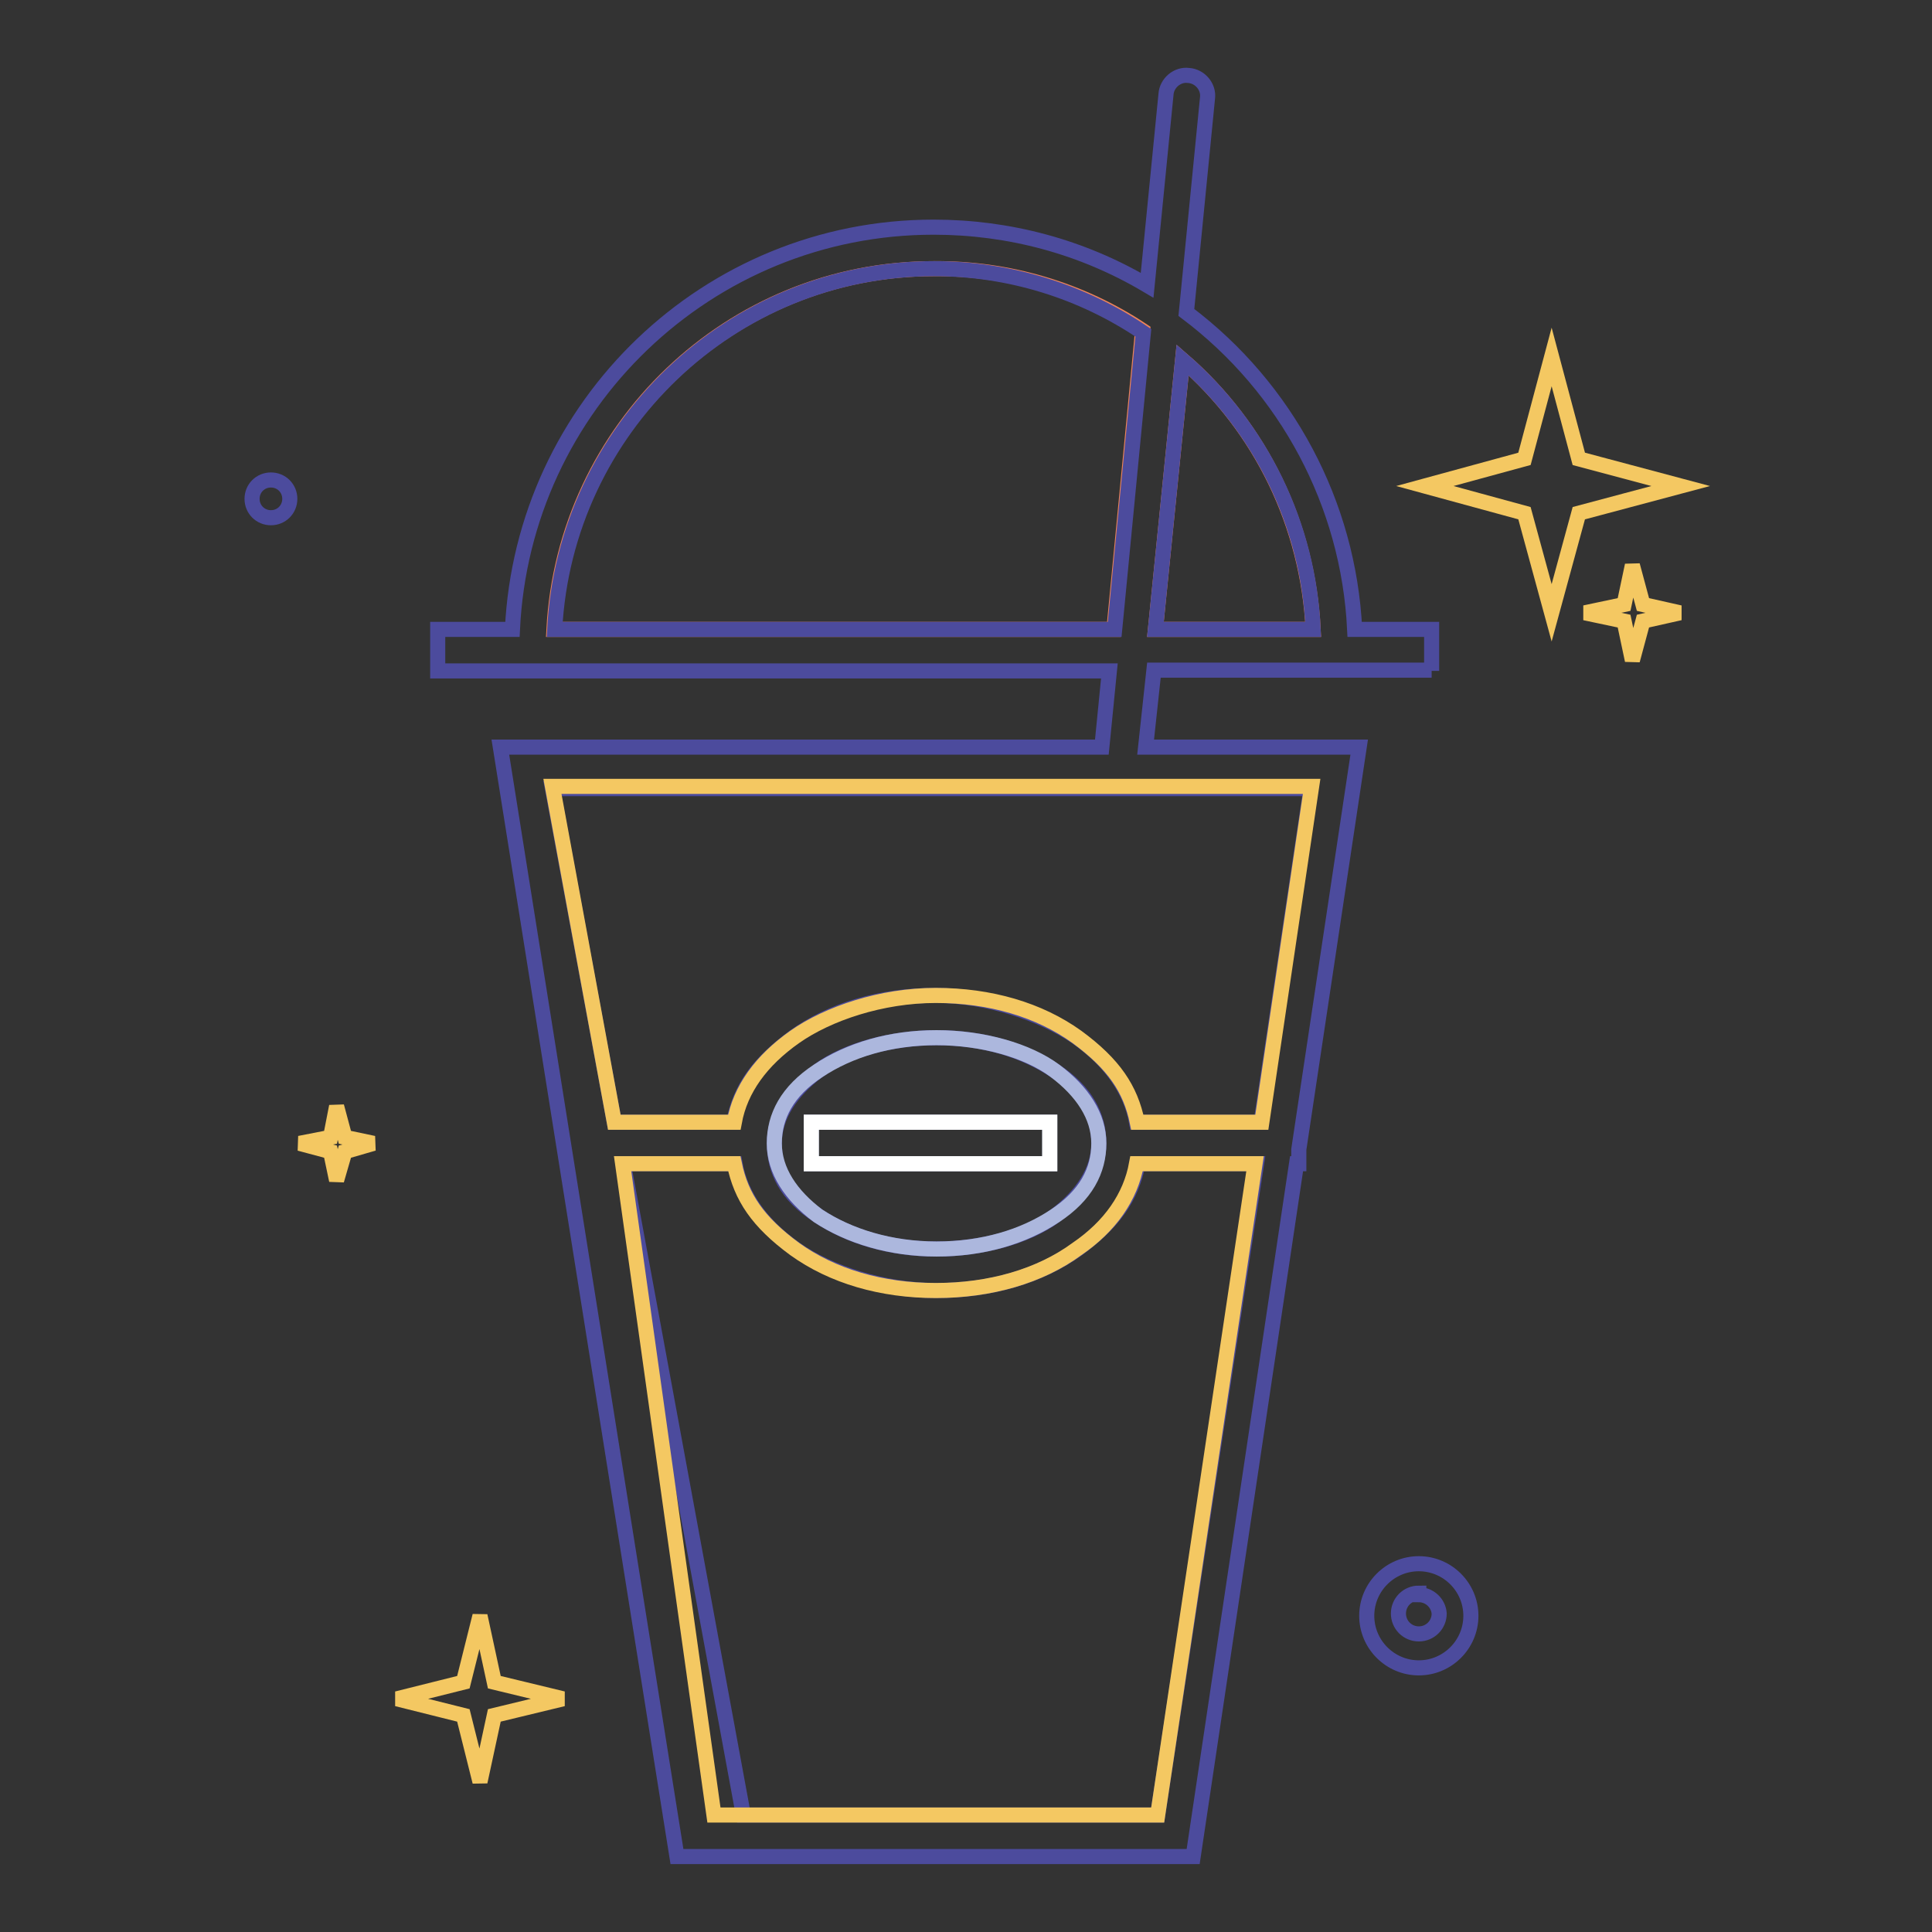 <?xml version="1.0" encoding="utf-8"?>
<!-- Svg Vector Icons : http://www.onlinewebfonts.com/icon -->
<!DOCTYPE svg PUBLIC "-//W3C//DTD SVG 1.1//EN" "http://www.w3.org/Graphics/SVG/1.1/DTD/svg11.dtd">
<svg version="1.1" xmlns="http://www.w3.org/2000/svg" xmlns:xlink="http://www.w3.org/1999/xlink" x="0px" y="0px" viewBox="0 0 256 256" enable-background="new 0 0 256 256" xml:space="preserve">
<rect x="0" y="0" width="256" height="256" fill="#333333" stroke="none"/>
<g> <path stroke-width="2" fill-opacity="0" stroke="#f4c862"  d="M202,68l-13.2-3.6l13.2-3.6l3.6-13.5l3.6,13.5l13.5,3.6L209.2,68l-3.6,13.2L202,68z M215.2,82.3l-5.2-1.1 l5.2-1.1l1.1-5.2l1.4,5.2l4.9,1.1l-4.9,1.1l-1.4,5.2L215.2,82.3z"/> <path stroke-width="2" fill-opacity="0" stroke="#4c4b9d"  d="M33.4,66.1c0,1.4,1.1,2.5,2.5,2.5c1.4,0,2.5-1.1,2.5-2.5s-1.1-2.5-2.5-2.5C34.5,63.6,33.4,64.7,33.4,66.1z" /> <path stroke-width="2" fill-opacity="0" stroke="#f4c862"  d="M61.4,227.3l-8.8-2.2l8.8-2.2l2.2-8.8l1.9,8.8l9.1,2.2l-9.1,2.2l-1.9,8.8L61.4,227.3z M43.8,152.6l-4.1-1.1 l4.1-0.8l0.8-4.1l1.1,4.1l3.8,0.8l-3.8,1.1l-1.1,3.8L43.8,152.6z"/> <path stroke-width="2" fill-opacity="0" stroke="#4c4b9d"  d="M188,221c-3.8,0-6.9-3.1-6.9-6.9s3.1-6.9,6.9-6.9c3.8,0,6.9,3.1,6.9,6.9l0,0C194.9,217.9,191.8,221,188,221 z M188,211.1c-1.5,0-2.7,1.2-2.7,2.7c0,1.5,1.2,2.7,2.7,2.7c1.5,0,2.7-1.2,2.7-2.7c-0.1-1.4-1.3-2.5-2.7-2.5V211.1z"/> <path stroke-width="2" fill-opacity="0" stroke="#ef8459"  d="M174,83.4c-0.7-13.8-6.9-26.7-17.3-35.7l-3.6,35.7H174z M123.7,35.6c-26.9,0-48.9,21.2-50.3,47.8h74.2 l3.8-39.6C143.3,38.4,133.6,35.5,123.7,35.6z"/> <path stroke-width="2" fill-opacity="0" stroke="#4c4b9d"  d="M189.7,88.9v-5.5h-10.2c-0.8-16.6-9-32-22.3-42L160,13c0.2-1.5-1-2.9-2.5-3c-1.5-0.2-2.9,1-3,2.5L152,37.8 c-8.6-5.1-18.3-7.7-28.3-7.7c-29.9,0-54.4,23.6-55.8,53.3h-9.9v5.5h89L146,99H66.3l23.4,147h68.4l13.7-91.8h0.3v-1.9l8-53.3h-28.3 l1.1-10.2H189.7z M153.4,240.5H98.5l-15.9-86.3h14.8c0.8,4.4,3.6,8.2,8,11.3s11.5,5.5,18.7,5.5s13.7-1.9,18.7-5.5 c4.9-3.6,7.1-6.9,8-11.3h15.7L153.4,240.5z M102.6,151.5c0-3.6,2.2-6.9,5.8-9.6c3.6-2.7,9.6-4.4,15.7-4.4s11.5,1.6,15.7,4.4 c4.1,2.7,5.8,6,5.8,9.6s-2.2,6.9-5.8,9.6c-3.6,2.7-9.6,4.4-15.7,4.4s-11.5-1.6-15.7-4.4C104.2,158.4,102.6,155.1,102.6,151.5z  M173.7,104.5l-6.6,44.2h-16.5c-0.8-4.4-3.6-8.2-8-11.3c-4.4-3-11.5-5.5-18.7-5.5s-13.7,1.9-18.7,5.5c-4.9,3.6-7.1,6.9-8,11.3H81.4 l-8.2-44.2H173.7z M174,83.4h-20.9l3.6-35.7C167.1,56.7,173.4,69.6,174,83.4z M73.5,83.4c1.4-26.6,23.4-47.8,50.3-47.8 c9.9,0,19.6,3,27.7,8.5l-3.8,39.3H73.5z"/> <path stroke-width="2" fill-opacity="0" stroke="#f4c862"  d="M142.7,165.5c-4.9,3.6-11.5,5.5-18.7,5.5s-13.7-1.9-18.7-5.5c-4.9-3.6-7.1-6.9-8-11.3H82.5l12.1,86.3h58.8 l12.9-86.3h-15.7C149.8,158.6,147.1,162.5,142.7,165.5z M81.4,148.7h15.9c0.8-4.4,3.6-8.2,8-11.3s11.5-5.5,18.7-5.5 s13.7,1.9,18.7,5.5c4.9,3.6,7.1,6.9,8,11.3h16.5l6.6-44.5H73.2L81.4,148.7z"/> <path stroke-width="2" fill-opacity="0" stroke="#acb7dd"  d="M108.4,161.1c4.1,2.7,9.6,4.4,15.7,4.4s11.5-1.6,15.7-4.4c4.1-2.7,5.8-6,5.8-9.6s-2.2-6.9-5.8-9.6 c-3.6-2.7-9.6-4.4-15.7-4.4s-11.5,1.6-15.7,4.4c-4.1,2.7-5.8,6-5.8,9.6S104.8,158.4,108.4,161.1z M107.5,148.7h31.6v5.5h-31.6 V148.7z"/> <path stroke-width="2" fill-opacity="0" stroke="#ffffff"  d="M107.5,148.7h31.6v5.5h-31.6V148.7z"/></g>
</svg>